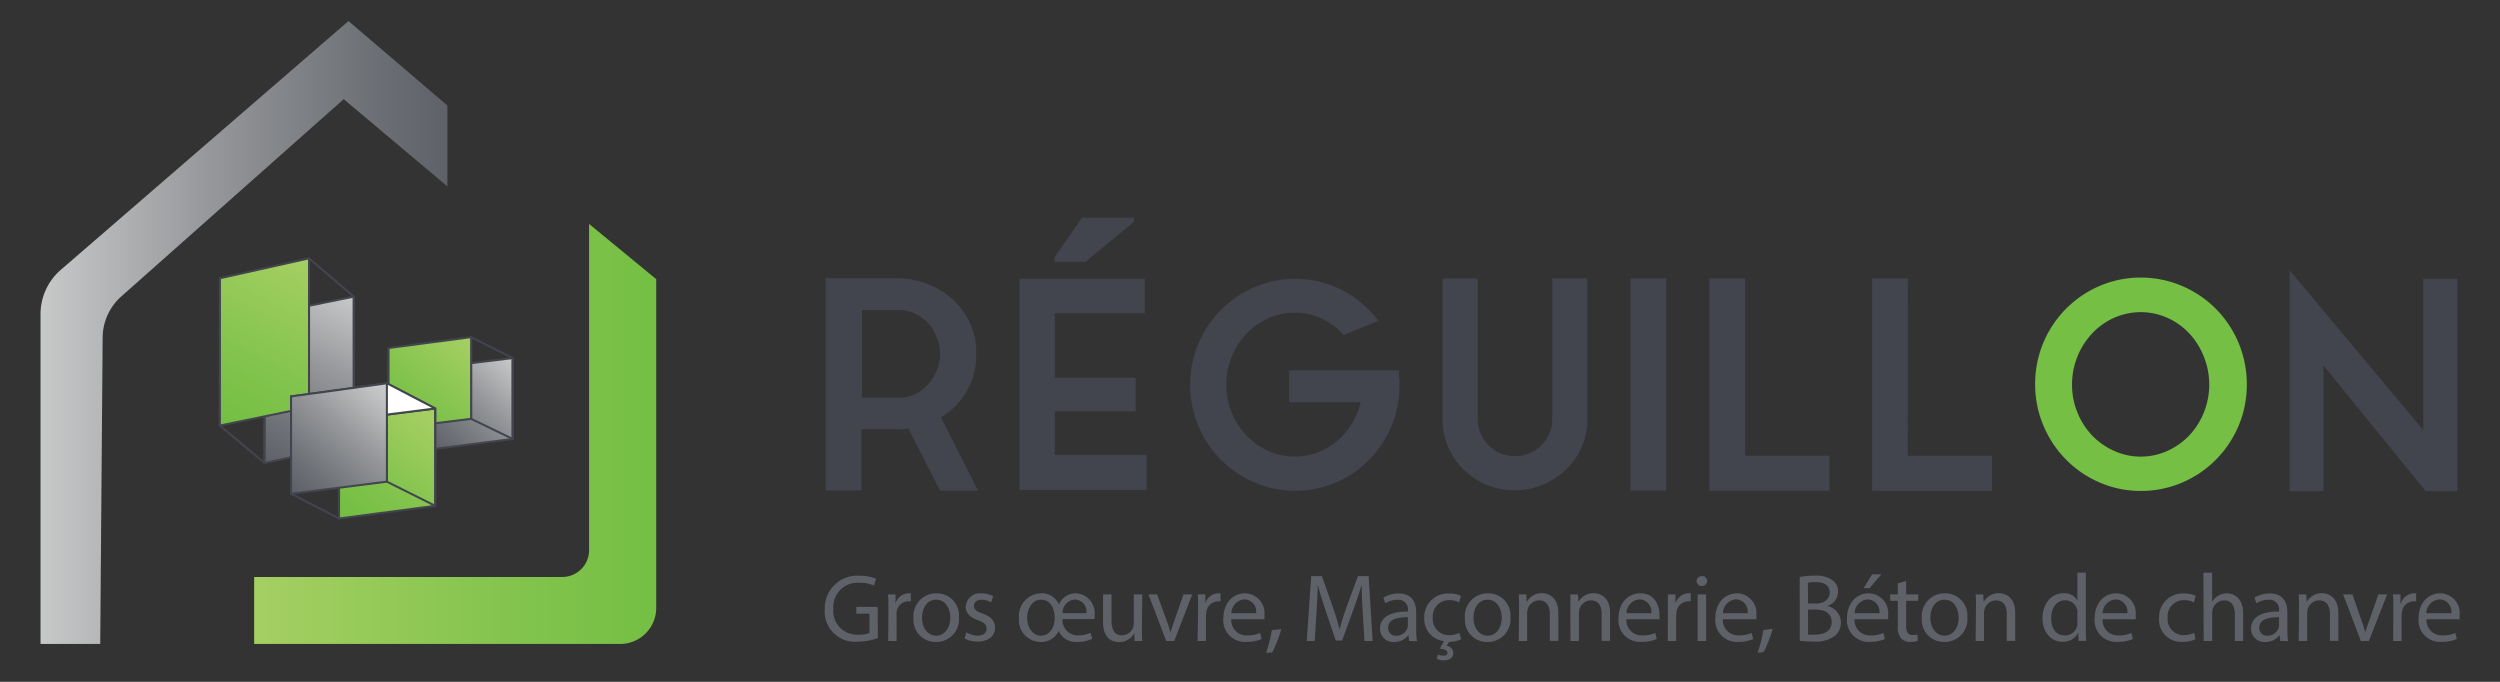 <svg xmlns="http://www.w3.org/2000/svg" xmlns:xlink="http://www.w3.org/1999/xlink" viewBox="0 0 330 90"><rect x="0" y="0" width="330" height="90" fill="#333333" stroke="none"/><defs><style>.cls-1,.cls-10,.cls-12,.cls-2,.cls-3,.cls-6,.cls-7,.cls-8,.cls-9{stroke:#42454e;}.cls-1,.cls-10,.cls-2,.cls-3,.cls-6,.cls-7,.cls-8,.cls-9{stroke-linecap:round;stroke-linejoin:round;stroke-width:0.27px;}.cls-1{fill:url(#Dégradé_sans_nom_124);}.cls-2{fill:none;}.cls-3{fill:url(#Dégradé_sans_nom_131);}.cls-4{fill:url(#Dégradé_sans_nom_68);}.cls-5{fill:url(#Dégradé_sans_nom_74);}.cls-6{fill:url(#Dégradé_sans_nom_124-2);}.cls-7{fill:url(#Dégradé_sans_nom_131-2);}.cls-8{fill:url(#Dégradé_sans_nom_131-3);}.cls-9{fill:#fff;}.cls-10{fill:url(#Dégradé_sans_nom_123);}.cls-11{fill:#5e6168;}.cls-12,.cls-14{fill:#42454e;}.cls-12,.cls-13{stroke-miterlimit:10;stroke-width:0.72px;}.cls-13{fill:#74bf44;stroke:#74bf44;}</style><linearGradient id="Dégradé_sans_nom_124" x1="67.62" y1="47.4" x2="56.96" y2="58.94" gradientUnits="userSpaceOnUse"><stop offset="0" stop-color="#c7c9c9"/><stop offset="0.4" stop-color="#97999c"/><stop offset="0.8" stop-color="#6e7176"/><stop offset="1" stop-color="#5e6168"/></linearGradient><linearGradient id="Dégradé_sans_nom_131" x1="61.75" y1="44.74" x2="52.59" y2="55.47" gradientUnits="userSpaceOnUse"><stop offset="0" stop-color="#a5cf62"/><stop offset="0.62" stop-color="#84c44e"/><stop offset="1" stop-color="#74bf44"/></linearGradient><linearGradient id="Dégradé_sans_nom_68" x1="5.35" y1="43.87" x2="59.06" y2="43.87" xlink:href="#Dégradé_sans_nom_124"/><linearGradient id="Dégradé_sans_nom_74" x1="33.55" y1="57.26" x2="86.62" y2="57.26" xlink:href="#Dégradé_sans_nom_131"/><linearGradient id="Dégradé_sans_nom_124-2" x1="46.4" y1="39.03" x2="35.3" y2="60.95" xlink:href="#Dégradé_sans_nom_124"/><linearGradient id="Dégradé_sans_nom_131-2" x1="40.49" y1="34.28" x2="29.77" y2="55.34" xlink:href="#Dégradé_sans_nom_131"/><linearGradient id="Dégradé_sans_nom_131-3" x1="56.24" y1="54.71" x2="46.11" y2="67.38" xlink:href="#Dégradé_sans_nom_131"/><linearGradient id="Dégradé_sans_nom_123" x1="38.8" y1="64.71" x2="50.5" y2="51.41" gradientUnits="userSpaceOnUse"><stop offset="0" stop-color="#5e6168"/><stop offset="0.2" stop-color="#6e7176"/><stop offset="0.6" stop-color="#97999c"/><stop offset="1" stop-color="#c7c9c9"/></linearGradient></defs><g id="Calque_3" data-name="Calque 3"><polygon class="cls-1" points="56.74 48.59 67.67 47.27 67.67 57.94 56.74 59.33 56.74 48.59"/><polygon class="cls-2" points="56.74 48.59 51.29 45.94 51.29 56.61 56.74 59.33 56.74 48.59"/><polygon class="cls-2" points="62.19 44.5 67.67 47.27 67.67 57.94 62.19 55.29 62.19 44.5"/><polygon class="cls-3" points="51.29 45.94 62.19 44.5 62.19 55.29 51.29 56.61 51.29 45.94"/><path class="cls-4" d="M13.23,85H5.35V41.5A7.74,7.74,0,0,1,8,35.64L46,2.78,59.06,13.93V24.61L45.37,13.09,16,39.14a7.32,7.32,0,0,0-2.45,5.4Z"/><path class="cls-5" d="M77.76,29.56V72.62a3.54,3.54,0,0,1-3.55,3.54H33.55V85H81.87a4.75,4.75,0,0,0,4.75-4.74V36.85Z"/><polygon class="cls-6" points="34.91 41.56 46.7 39.15 46.7 58.59 34.91 61.11 34.91 41.56"/><polygon class="cls-2" points="34.91 41.56 29.03 36.73 29.03 56.17 34.91 61.11 34.91 41.56"/><polygon class="cls-2" points="40.79 34.1 46.7 39.15 46.7 58.59 40.79 53.75 40.79 34.1"/><polygon class="cls-7" points="29.03 36.73 40.79 34.1 40.79 53.75 29.03 56.17 29.03 36.73"/><polygon class="cls-8" points="44.75 55.52 57.45 53.92 57.45 66.77 44.75 68.44 44.75 55.52"/><polygon class="cls-2" points="44.75 55.52 38.42 52.33 38.42 65.17 44.75 68.44 44.75 55.52"/><polygon class="cls-2" points="51.07 50.59 57.45 53.92 57.45 66.77 51.07 63.58 51.07 50.59"/><polygon class="cls-9" points="38.42 52.33 44.75 55.52 57.45 53.92 51.07 50.59 38.42 52.33"/><polygon class="cls-10" points="38.42 52.33 51.07 50.59 51.07 63.58 38.42 65.17 38.42 52.33"/><path class="cls-11" d="M115.88,84.22a7.81,7.81,0,0,1-2.62.48,4,4,0,0,1-4.39-4.32A4.29,4.29,0,0,1,113.5,76a5.22,5.22,0,0,1,2.13.4l-.27.9a4.28,4.28,0,0,0-1.89-.37A3.2,3.2,0,0,0,110,80.33a3.14,3.14,0,0,0,3.3,3.45,3.49,3.49,0,0,0,1.47-.23V81h-1.73v-.89h2.81Z"/><path class="cls-11" d="M117.27,80.38c0-.72,0-1.35-.06-1.92h1l0,1.21h0a1.84,1.84,0,0,1,1.7-1.35,1.47,1.47,0,0,1,.32,0v1.06a1.48,1.48,0,0,0-.38,0,1.56,1.56,0,0,0-1.5,1.43,2.7,2.7,0,0,0,0,.52v3.28h-1.1Z"/><path class="cls-11" d="M126.58,81.48a3,3,0,0,1-3.06,3.26,2.91,2.91,0,0,1-2.94-3.15,3,3,0,0,1,3-3.27A2.91,2.91,0,0,1,126.58,81.48Zm-4.87.07c0,1.34.77,2.36,1.86,2.36s1.87-1,1.87-2.39c0-1-.52-2.36-1.84-2.36S121.71,80.38,121.71,81.55Z"/><path class="cls-11" d="M127.57,83.46a2.87,2.87,0,0,0,1.47.45c.81,0,1.19-.41,1.19-.92s-.31-.82-1.14-1.13c-1.1-.39-1.62-1-1.62-1.73a1.9,1.9,0,0,1,2.12-1.81,3.1,3.1,0,0,1,1.51.38l-.28.82a2.33,2.33,0,0,0-1.26-.36c-.66,0-1,.38-1,.84s.37.73,1.17,1c1.07.41,1.61.94,1.61,1.85,0,1.08-.83,1.84-2.29,1.84a3.43,3.43,0,0,1-1.73-.42Z"/><path class="cls-11" d="M140.26,81.72a2,2,0,0,0,2.05,2.15,3.91,3.91,0,0,0,1.64-.34l.21.8a4.53,4.53,0,0,1-2,.41,2.5,2.5,0,0,1-2.42-1.44h0a2.52,2.52,0,0,1-2.37,1.44,2.89,2.89,0,0,1-2.87-3.17,3,3,0,0,1,2.95-3.25,2.41,2.41,0,0,1,2.32,1.48h0A2.41,2.41,0,0,1,142,78.32a2.6,2.6,0,0,1,2.49,2.88,3.12,3.12,0,0,1,0,.52Zm-4.67-.17c0,1.33.76,2.36,1.83,2.36s1.8-1,1.8-2.38c0-1.16-.53-2.37-1.8-2.37S135.59,80.49,135.59,81.55Zm7.81-.62a1.57,1.57,0,0,0-1.5-1.79,1.75,1.75,0,0,0-1.64,1.79Z"/><path class="cls-11" d="M150.73,82.93c0,.63,0,1.19.05,1.68h-1l-.06-1h0a2.3,2.3,0,0,1-2,1.14c-1,0-2.12-.53-2.12-2.69V78.46h1.12v3.4c0,1.17.35,2,1.37,2a1.6,1.6,0,0,0,1.47-1,1.66,1.66,0,0,0,.1-.57V78.46h1.12Z"/><path class="cls-11" d="M152.74,78.46,154,81.92c.2.55.37,1.06.5,1.57h0c.14-.51.32-1,.52-1.57l1.2-3.46h1.16L155,84.61h-1.06l-2.34-6.15Z"/><path class="cls-11" d="M158.15,80.38c0-.72,0-1.35-.05-1.92h1l0,1.21h0a1.83,1.83,0,0,1,1.7-1.35,1.46,1.46,0,0,1,.31,0v1.06a1.38,1.38,0,0,0-.38,0,1.56,1.56,0,0,0-1.49,1.43,2.66,2.66,0,0,0-.06.52v3.28h-1.1Z"/><path class="cls-11" d="M162.53,81.74a2,2,0,0,0,2.11,2.13,4,4,0,0,0,1.7-.32l.19.8a5,5,0,0,1-2.05.38,2.85,2.85,0,0,1-3-3.09c0-1.86,1.09-3.32,2.88-3.32a2.61,2.61,0,0,1,2.54,2.9,3.12,3.12,0,0,1,0,.52Zm3.27-.8a1.59,1.59,0,0,0-1.55-1.82,1.86,1.86,0,0,0-1.71,1.82Z"/><path class="cls-11" d="M167.12,86.17a18.25,18.25,0,0,0,.76-3l1.25-.12a15.68,15.68,0,0,1-1.21,3.08Z"/><path class="cls-11" d="M179.88,80.85c-.07-1.19-.14-2.63-.13-3.69h0c-.29,1-.65,2.06-1.08,3.25l-1.51,4.14h-.84l-1.38-4.07c-.41-1.21-.75-2.31-1-3.32h0c0,1.06-.09,2.5-.17,3.78l-.23,3.67h-1.05l.59-8.56h1.41l1.46,4.14c.36,1,.65,2,.87,2.88h0c.22-.86.52-1.8.9-2.88l1.53-4.14h1.41l.53,8.56h-1.08Z"/><path class="cls-11" d="M186,84.61l-.09-.78h0a2.28,2.28,0,0,1-1.87.91A1.74,1.74,0,0,1,182.16,83c0-1.48,1.32-2.3,3.69-2.28v-.13a1.26,1.26,0,0,0-1.39-1.42,3,3,0,0,0-1.6.46l-.26-.74a3.84,3.84,0,0,1,2-.55c1.88,0,2.34,1.29,2.34,2.52v2.29a8.33,8.33,0,0,0,.1,1.48Zm-.16-3.14c-1.22,0-2.6.19-2.6,1.38a1,1,0,0,0,1.05,1.07,1.52,1.52,0,0,0,1.48-1,1.09,1.09,0,0,0,.07-.35Z"/><path class="cls-11" d="M192.88,84.38a3.8,3.8,0,0,1-1.61.35l-.32.51a1,1,0,0,1,.89.93c0,.76-.63,1-1.32,1a1.92,1.92,0,0,1-.89-.22l.19-.57a1.35,1.35,0,0,0,.7.17c.29,0,.55-.09.55-.39s-.4-.48-1-.54l.53-1A2.91,2.91,0,0,1,188,81.6a3.12,3.12,0,0,1,3.3-3.26,3.74,3.74,0,0,1,1.55.31l-.25.87a2.53,2.53,0,0,0-1.3-.3,2.13,2.13,0,0,0-2.17,2.33,2.11,2.11,0,0,0,2.14,2.29,3.16,3.16,0,0,0,1.37-.3Z"/><path class="cls-11" d="M199.38,81.48a3,3,0,0,1-3.06,3.26,2.91,2.91,0,0,1-2.95-3.15,3,3,0,0,1,3-3.27A2.92,2.92,0,0,1,199.38,81.48Zm-4.88.07c0,1.34.78,2.36,1.87,2.36s1.86-1,1.86-2.39c0-1-.52-2.36-1.84-2.36S194.5,80.38,194.5,81.55Z"/><path class="cls-11" d="M200.52,80.13c0-.64,0-1.16-.05-1.67h1l.06,1h0a2.24,2.24,0,0,1,2-1.16c.85,0,2.17.51,2.17,2.62v3.67h-1.12V81.06c0-1-.37-1.81-1.42-1.81a1.59,1.59,0,0,0-1.5,1.14,1.62,1.62,0,0,0-.08.52v3.7h-1.11Z"/><path class="cls-11" d="M207.29,80.13c0-.64,0-1.16,0-1.67h1l.07,1h0a2.26,2.26,0,0,1,2-1.16c.85,0,2.17.51,2.17,2.62v3.67h-1.11V81.06c0-1-.37-1.81-1.43-1.81a1.58,1.58,0,0,0-1.49,1.14,1.62,1.62,0,0,0-.08.52v3.7h-1.12Z"/><path class="cls-11" d="M214.69,81.74a2,2,0,0,0,2.11,2.13,4,4,0,0,0,1.7-.32l.19.8a5,5,0,0,1-2.05.38,2.85,2.85,0,0,1-3-3.09c0-1.86,1.1-3.32,2.89-3.32,2,0,2.53,1.77,2.53,2.9,0,.23,0,.4,0,.52Zm3.28-.8a1.6,1.6,0,0,0-1.55-1.82,1.86,1.86,0,0,0-1.72,1.82Z"/><path class="cls-11" d="M220.16,80.38c0-.72,0-1.35,0-1.92h1l0,1.21h0a1.85,1.85,0,0,1,1.71-1.35,1.46,1.46,0,0,1,.31,0v1.06a1.43,1.43,0,0,0-.38,0,1.57,1.57,0,0,0-1.5,1.43,3.83,3.83,0,0,0-.05.52v3.28h-1.1Z"/><path class="cls-11" d="M225.34,76.74a.7.7,0,0,1-1.39,0,.68.68,0,0,1,.7-.7A.66.66,0,0,1,225.34,76.74Zm-1.25,7.87V78.46h1.12v6.15Z"/><path class="cls-11" d="M227.42,81.74a2,2,0,0,0,2.1,2.13,4,4,0,0,0,1.71-.32l.19.8a5,5,0,0,1-2,.38,2.85,2.85,0,0,1-3-3.09c0-1.86,1.09-3.32,2.88-3.32a2.61,2.61,0,0,1,2.54,2.9,3.12,3.12,0,0,1,0,.52Zm3.27-.8a1.6,1.6,0,0,0-1.55-1.82,1.85,1.85,0,0,0-1.71,1.82Z"/><path class="cls-11" d="M232,86.17a18.25,18.25,0,0,0,.76-3L234,83a15.68,15.68,0,0,1-1.21,3.08Z"/><path class="cls-11" d="M237.56,76.17a9.94,9.94,0,0,1,2-.18,3.53,3.53,0,0,1,2.35.62,1.78,1.78,0,0,1,.71,1.51A2,2,0,0,1,241.19,80v0A2.22,2.22,0,0,1,243,82.17a2.3,2.3,0,0,1-.72,1.71,4.28,4.28,0,0,1-3,.8,13,13,0,0,1-1.71-.1Zm1.1,3.5h1c1.17,0,1.86-.61,1.86-1.44,0-1-.76-1.39-1.88-1.39a5.66,5.66,0,0,0-1,.07Zm0,4.1a5.72,5.72,0,0,0,.93,0c1.14,0,2.19-.42,2.19-1.66s-1-1.65-2.21-1.65h-.91Z"/><path class="cls-11" d="M244.8,81.74a2,2,0,0,0,2.11,2.13,4,4,0,0,0,1.7-.32l.19.8a4.93,4.93,0,0,1-2,.38,2.86,2.86,0,0,1-3-3.09c0-1.86,1.1-3.32,2.89-3.32a2.61,2.61,0,0,1,2.54,2.9,4.81,4.81,0,0,1,0,.52Zm3.28-.8a1.6,1.6,0,0,0-1.55-1.82,1.86,1.86,0,0,0-1.72,1.82Zm.26-5.13-1.55,1.82H246l1.12-1.82Z"/><path class="cls-11" d="M251.61,76.7v1.76h1.6v.85h-1.6v3.32c0,.76.22,1.19.84,1.19a2.41,2.41,0,0,0,.65-.08l.05.84a2.74,2.74,0,0,1-1,.15,1.54,1.54,0,0,1-1.21-.47,2.3,2.3,0,0,1-.43-1.6V79.31h-1v-.85h1V77Z"/><path class="cls-11" d="M259.69,81.48a3,3,0,0,1-3.06,3.26,2.91,2.91,0,0,1-2.95-3.15,3,3,0,0,1,3.05-3.27A2.92,2.92,0,0,1,259.69,81.48Zm-4.88.07c0,1.34.78,2.36,1.87,2.36s1.86-1,1.86-2.39c0-1-.52-2.36-1.84-2.36S254.81,80.38,254.81,81.55Z"/><path class="cls-11" d="M260.83,80.13c0-.64,0-1.16-.05-1.67h1l.06,1h0a2.27,2.27,0,0,1,2-1.16c.85,0,2.17.51,2.17,2.62v3.67h-1.12V81.06c0-1-.37-1.81-1.42-1.81a1.59,1.59,0,0,0-1.5,1.14,1.62,1.62,0,0,0-.08.52v3.7h-1.11Z"/><path class="cls-11" d="M275.33,75.59V83c0,.54,0,1.17.05,1.59h-1l-.05-1.07h0a2.27,2.27,0,0,1-2.09,1.2c-1.49,0-2.63-1.25-2.63-3.12,0-2,1.26-3.3,2.76-3.3a2.06,2.06,0,0,1,1.85.94h0V75.59ZM274.21,81a1.88,1.88,0,0,0,0-.47,1.63,1.63,0,0,0-1.61-1.29c-1.15,0-1.84,1-1.84,2.37s.61,2.27,1.82,2.27a1.66,1.66,0,0,0,1.63-1.33,1.82,1.82,0,0,0,0-.48Z"/><path class="cls-11" d="M277.54,81.74a2,2,0,0,0,2.1,2.13,4,4,0,0,0,1.7-.32l.2.8a5,5,0,0,1-2.05.38,2.85,2.85,0,0,1-3-3.09c0-1.86,1.09-3.32,2.88-3.32a2.61,2.61,0,0,1,2.54,2.9,3.12,3.12,0,0,1,0,.52Zm3.27-.8a1.6,1.6,0,0,0-1.55-1.82,1.85,1.85,0,0,0-1.71,1.82Z"/><path class="cls-11" d="M289.81,84.38a4.17,4.17,0,0,1-1.77.35A2.91,2.91,0,0,1,285,81.6a3.12,3.12,0,0,1,3.3-3.26,3.72,3.72,0,0,1,1.54.31l-.25.87a2.49,2.49,0,0,0-1.29-.3,2.13,2.13,0,0,0-2.17,2.33,2.1,2.1,0,0,0,2.13,2.29,3.2,3.2,0,0,0,1.37-.3Z"/><path class="cls-11" d="M290.85,75.59H292v3.84h0a2.09,2.09,0,0,1,.8-.79,2.29,2.29,0,0,1,1.14-.32c.83,0,2.15.51,2.15,2.63v3.66H295V81.08c0-1-.37-1.83-1.42-1.83a1.62,1.62,0,0,0-1.5,1.12,1.39,1.39,0,0,0-.07.53v3.71h-1.12Z"/><path class="cls-11" d="M301,84.61l-.09-.78h0a2.29,2.29,0,0,1-1.88.91A1.75,1.75,0,0,1,297.14,83c0-1.48,1.32-2.3,3.69-2.28v-.13a1.26,1.26,0,0,0-1.39-1.42,3.06,3.06,0,0,0-1.6.46l-.25-.74a3.77,3.77,0,0,1,2-.55c1.88,0,2.34,1.29,2.34,2.52v2.29a9.39,9.39,0,0,0,.1,1.48Zm-.17-3.14c-1.22,0-2.6.19-2.6,1.38a1,1,0,0,0,1.05,1.07,1.54,1.54,0,0,0,1.49-1,1.43,1.43,0,0,0,.06-.35Z"/><path class="cls-11" d="M303.47,80.13c0-.64,0-1.16-.05-1.67h1l.07,1h0a2.26,2.26,0,0,1,2-1.16c.85,0,2.17.51,2.17,2.62v3.67h-1.11V81.06c0-1-.37-1.81-1.43-1.81a1.58,1.58,0,0,0-1.49,1.14,1.62,1.62,0,0,0-.08.52v3.7h-1.12Z"/><path class="cls-11" d="M310.52,78.46l1.2,3.46a14.12,14.12,0,0,1,.5,1.57h0c.14-.51.32-1,.52-1.57l1.2-3.46h1.17l-2.42,6.15h-1.06l-2.34-6.15Z"/><path class="cls-11" d="M315.92,80.38c0-.72,0-1.35-.05-1.92h1l0,1.21h.05a1.84,1.84,0,0,1,1.7-1.35,1.46,1.46,0,0,1,.31,0v1.06a1.38,1.38,0,0,0-.38,0,1.56,1.56,0,0,0-1.49,1.43,2.7,2.7,0,0,0-.05.52v3.28h-1.11Z"/><path class="cls-11" d="M320.3,81.74a2,2,0,0,0,2.11,2.13,4,4,0,0,0,1.7-.32l.19.8a5,5,0,0,1-2.05.38,2.85,2.85,0,0,1-3-3.09c0-1.86,1.09-3.32,2.88-3.32a2.61,2.61,0,0,1,2.54,2.9c0,.23,0,.4,0,.52Zm3.27-.8A1.59,1.59,0,0,0,322,79.12a1.86,1.86,0,0,0-1.72,1.82Z"/><path class="cls-12" d="M128.15,49.47a9.53,9.53,0,0,1-1.54,3,9.43,9.43,0,0,1-2.51,2.27.4.4,0,0,1-.19.11.78.78,0,0,0-.18.11l4.79,9.45h-4.2l-4.2-8.22c-.3,0-.6.09-.9.11a9.59,9.59,0,0,1-1,0h-4.88v8.07h-4V37.08h8.86a11,11,0,0,1,3.14.43,10.92,10.92,0,0,1,2.7,1.17A9.25,9.25,0,0,1,128.15,44c0,.12,0,.24.08.33a1.9,1.9,0,0,0,.11.34v.19a1.3,1.3,0,0,1,.09.4,3.47,3.47,0,0,0,.06.45v0a3.37,3.37,0,0,1,0,.44v1.05a3.37,3.37,0,0,1,0,.44v.08a3.53,3.53,0,0,0-.06.42,1.74,1.74,0,0,1-.09.43v.15A3.81,3.81,0,0,0,128.15,49.47Zm-9.41,3.38a4.84,4.84,0,0,0,2.25-.52A6,6,0,0,0,122.76,51,7,7,0,0,0,124,49a6,6,0,0,0,.45-2.29,6.09,6.09,0,0,0-.45-2.28,6.76,6.76,0,0,0-1.19-2A6.06,6.06,0,0,0,121,41.1a4.84,4.84,0,0,0-2.25-.52h-5.32V52.85Z"/><path class="cls-12" d="M177.46,43.78a9.14,9.14,0,0,0-2-1.6,8.46,8.46,0,0,0-4.55-1.27,8.7,8.7,0,0,0-3.65.78,9.58,9.58,0,0,0-3,2.12,10.28,10.28,0,0,0-2,3.13,10.15,10.15,0,0,0,0,7.66,10.28,10.28,0,0,0,2,3.13,9.58,9.58,0,0,0,3,2.12,8.88,8.88,0,0,0,6.85.18,9.06,9.06,0,0,0,2.73-1.65,10.11,10.11,0,0,0,3.22-5.64h-9.53V49.25h13.77c0,.27,0,.53.06.78s0,.49,0,.74,0,.68,0,1-.06.65-.11,1a13.4,13.4,0,0,1-1.51,4.6,13.65,13.65,0,0,1-2.94,3.7,13.37,13.37,0,0,1-4,2.45,13.4,13.4,0,0,1-10.1-.18,13.7,13.7,0,0,1-4.3-2.92,14,14,0,0,1-2.88-4.32,13.78,13.78,0,0,1,0-10.6,14,14,0,0,1,2.88-4.32,13.7,13.7,0,0,1,4.3-2.92,13.28,13.28,0,0,1,12.82,1.27,13.8,13.8,0,0,1,2.85,2.66Z"/><path class="cls-12" d="M205.26,37.12h3.91V55.35a8.67,8.67,0,0,1-.72,3.53,9,9,0,0,1-2,2.85,9.62,9.62,0,0,1-2.94,1.91,9,9,0,0,1-3.6.71,8.84,8.84,0,0,1-3.56-.71,9.56,9.56,0,0,1-2.9-1.91,8.84,8.84,0,0,1-2.66-6.38V37.12h3.91V55.35a4.9,4.9,0,0,0,.41,2,5.35,5.35,0,0,0,1.11,1.68,5.25,5.25,0,0,0,3.72,1.54,5.2,5.2,0,0,0,2.09-.41,5.24,5.24,0,0,0,2.82-2.81,4.9,4.9,0,0,0,.41-2Z"/><path class="cls-12" d="M215.58,37.12h4V64.39h-4Z"/><path class="cls-12" d="M230,60.52h11.12v3.9H226V37.12h4Z"/><path class="cls-12" d="M251.46,60.52h11.12v3.9h-15.1V37.12h4Z"/><path class="cls-13" d="M282.57,37a13.42,13.42,0,0,1,5.32,1.08A13.61,13.61,0,0,1,292.22,41a13.75,13.75,0,0,1,4,9.75,13.55,13.55,0,0,1-1.06,5.32,13.84,13.84,0,0,1-2.91,4.35,13.61,13.61,0,0,1-4.33,2.94,13.25,13.25,0,0,1-5.32,1.08,13.08,13.08,0,0,1-5.3-1.08,13.65,13.65,0,0,1-7.22-7.29A13.37,13.37,0,0,1,269,50.77a13.67,13.67,0,0,1,8.28-12.69A13.25,13.25,0,0,1,282.57,37Zm0,23.63a8.78,8.78,0,0,0,3.66-.78,9.61,9.61,0,0,0,3-2.11,10,10,0,0,0,2-3.13,10.23,10.23,0,0,0,0-7.69,10,10,0,0,0-2-3.17,9.2,9.2,0,0,0-3-2.13,9,9,0,0,0-7.31,0,9.19,9.19,0,0,0-3,2.13,10.18,10.18,0,0,0-2.77,7,9.88,9.88,0,0,0,.74,3.84,10.06,10.06,0,0,0,2,3.13,9.6,9.6,0,0,0,3,2.11A8.7,8.7,0,0,0,282.57,60.63Z"/><path class="cls-12" d="M306.35,64.46h-3.76V36.67l17.64,21.1V37.15H324V64.46h-3.65l-14-17.22Z"/><path class="cls-12" d="M138.87,60.41H151v3.9H134.93V37.15h15.81V41H138.87v9.22h10.68v3.72H138.87Z"/><polygon class="cls-14" points="143.29 34.55 139.2 34.55 139.2 33.95 142.84 28.74 149.69 28.74 149.69 29.27 143.29 34.55"/></g></svg>